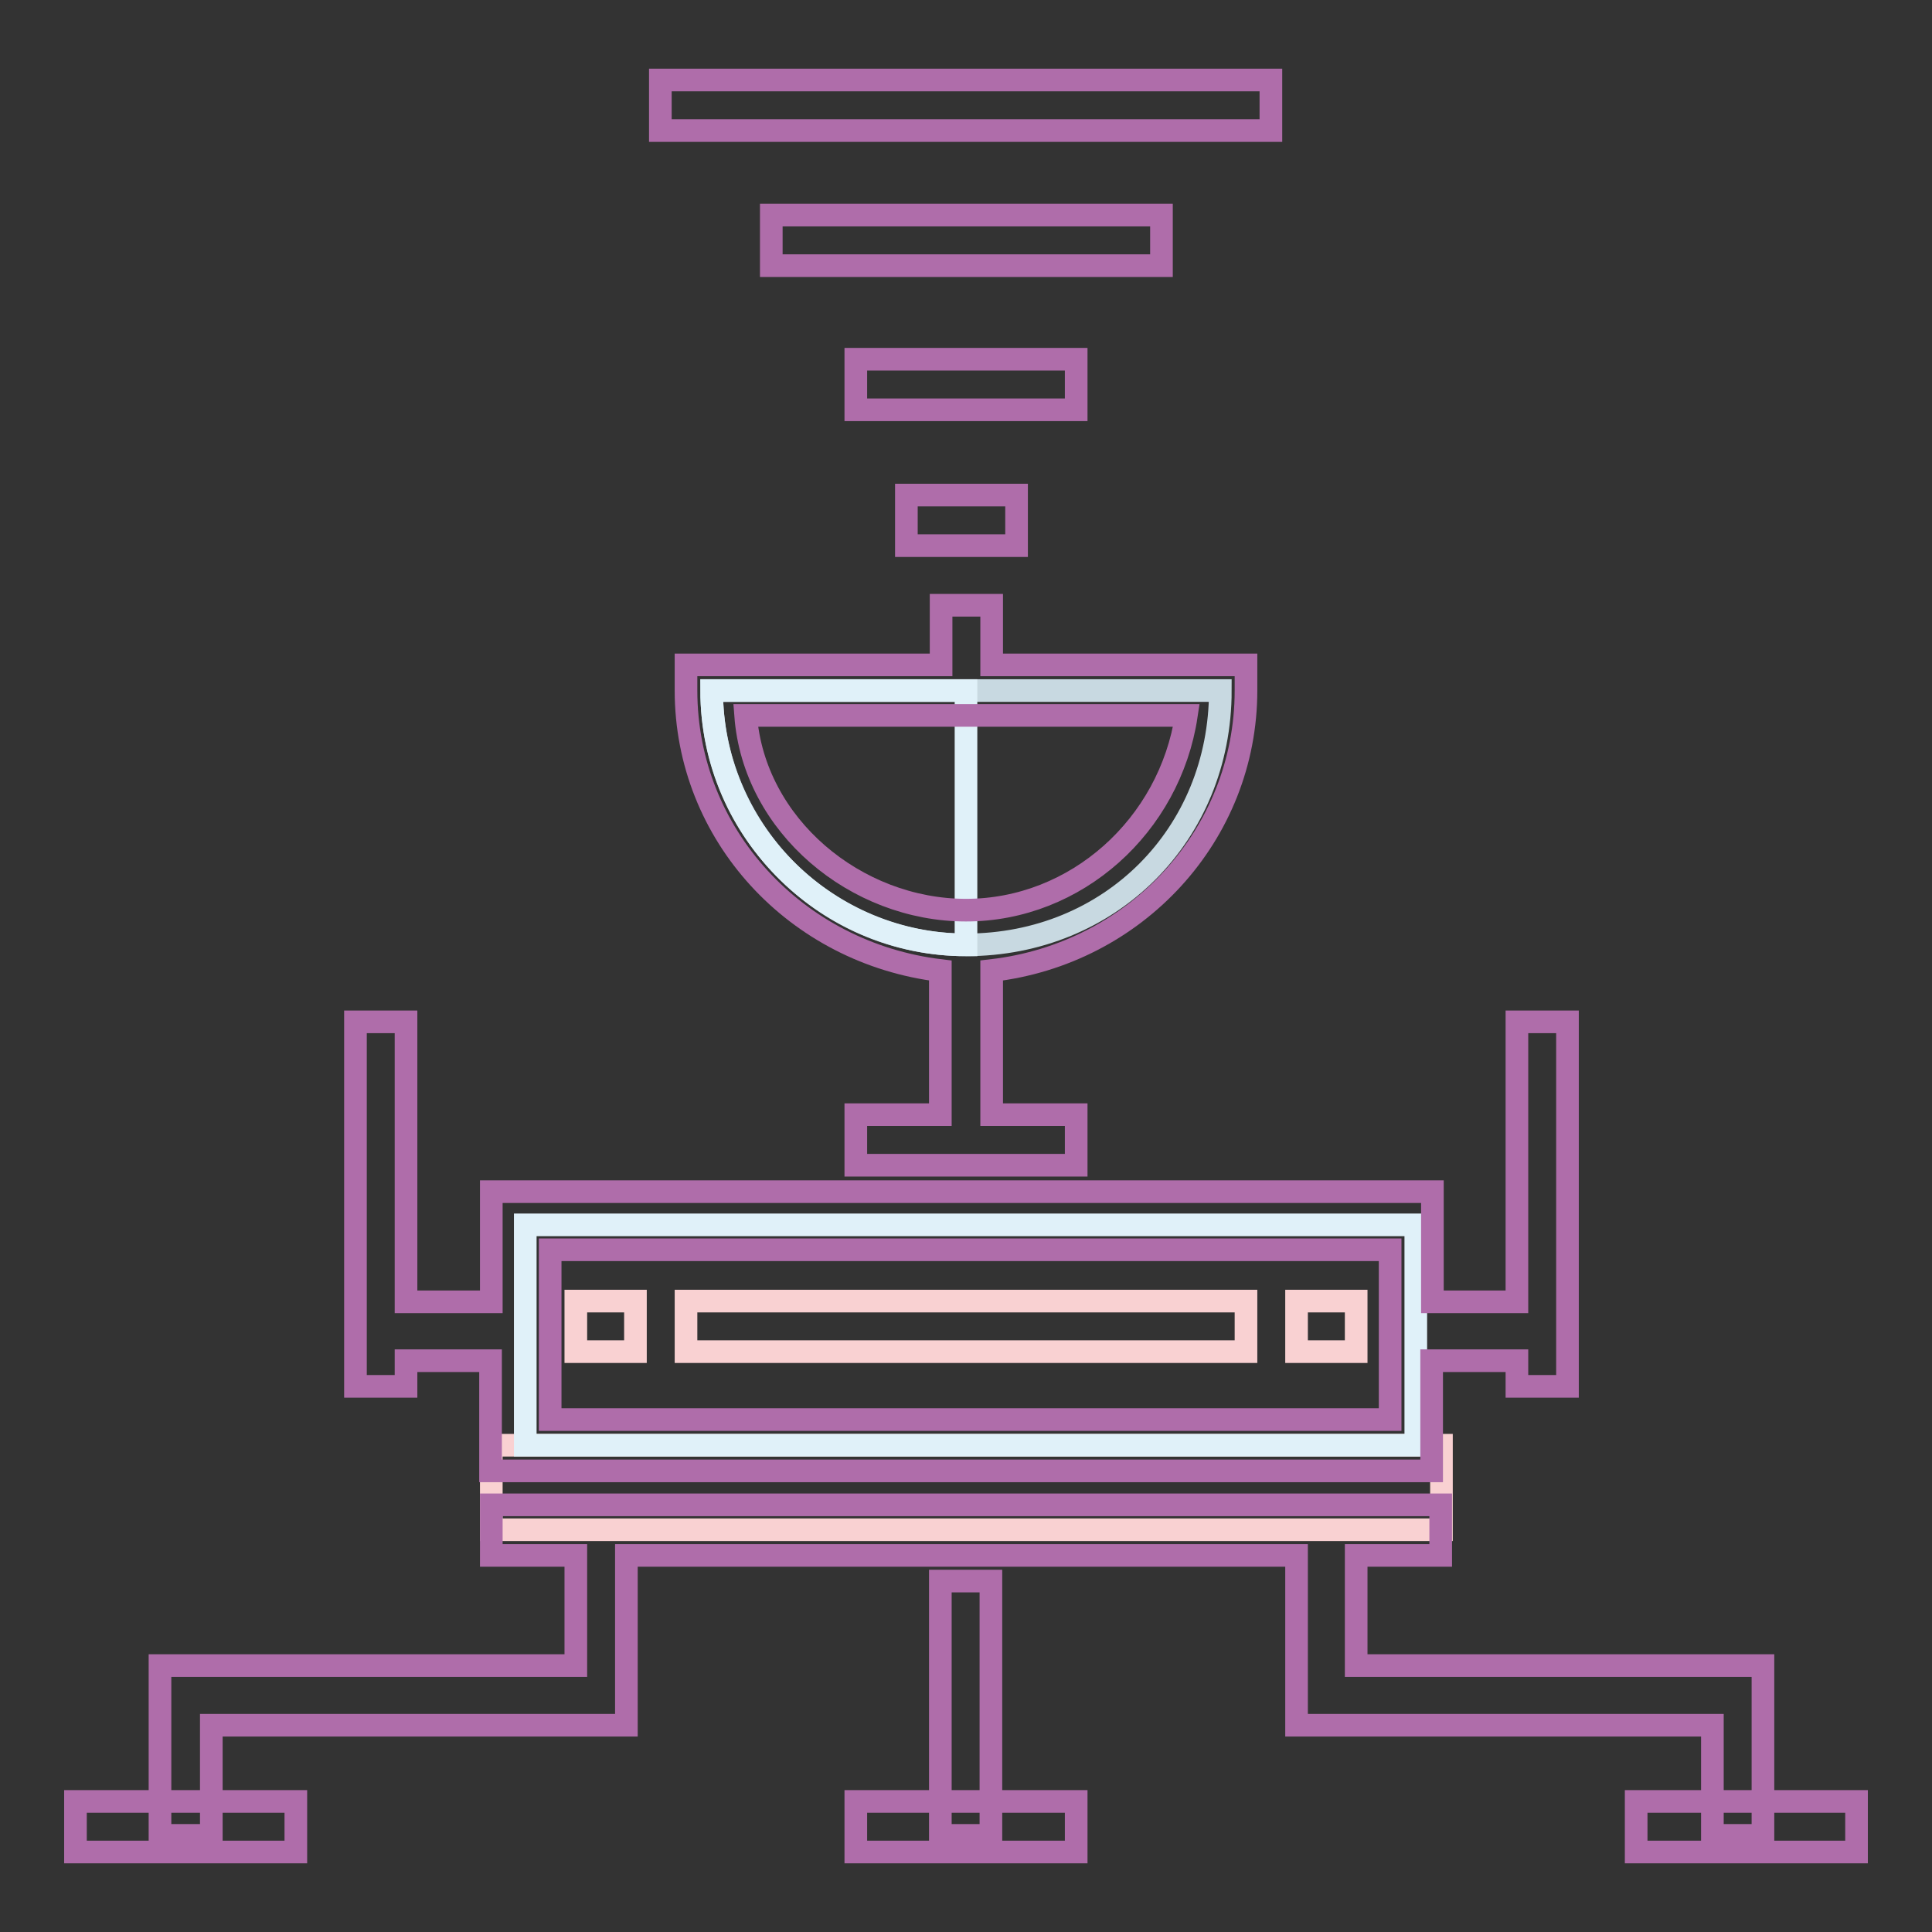 <?xml version="1.0" encoding="utf-8"?>
<!-- Svg Vector Icons : http://www.onlinewebfonts.com/icon -->
<!DOCTYPE svg PUBLIC "-//W3C//DTD SVG 1.1//EN" "http://www.w3.org/Graphics/SVG/1.1/DTD/svg11.dtd">
<svg version="1.1" xmlns="http://www.w3.org/2000/svg" xmlns:xlink="http://www.w3.org/1999/xlink" x="0px" y="0px" viewBox="0 0 256 256" enable-background="new 0 0 256 256" xml:space="preserve">
<rect x="0" y="0" width="256" height="256" fill="#333333" stroke="none"/>
<g> <path stroke-width="3" fill-opacity="0" stroke="#c8d9e1"  d="M94.3,91.5c0,18,14.6,33.7,33.7,33.7s33.7-14.6,33.7-33.7H94.3z"/> <path stroke-width="3" fill-opacity="0" stroke="#e0f1f9"  d="M128,125.2c-18,0-33.7-14.6-33.7-33.7H128V125.2z"/> <path stroke-width="3" fill-opacity="0" stroke="#f9d1d2"  d="M65.1,191.5h125.9v11.2H65.1V191.5z"/> <path stroke-width="3" fill-opacity="0" stroke="#e0f1f9"  d="M69.6,162.3h118v29.2h-118V162.3z"/> <path stroke-width="3" fill-opacity="0" stroke="#af6daa"  d="M124.6,209.5h6.7v33.7h-6.7V209.5z M120.1,65.6h14.6v6.7h-14.6V65.6z M113.4,47.6h29.2v6.7h-29.2V47.6z  M102.2,28.5h51.7v6.7h-51.7V28.5z M87.5,10.6h80.9v6.7H87.5V10.6z"/> <path stroke-width="3" fill-opacity="0" stroke="#f9d1d2"  d="M90.9,172.4h74.2v6.7H90.9V172.4z M171.8,172.4h7.9v6.7h-7.9V172.4z M76.3,172.4h7.9v6.7h-7.9V172.4z"/> <path stroke-width="3" fill-opacity="0" stroke="#af6daa"  d="M179.7,220.7v-14.6h11.2v-6.7H65.1v6.7h11.2v14.6H21.2v22.5H28v-14.6H83v-22.5h88.8v22.5h55.1v14.6h6.7 v-22.5H179.7z M124.6,128.6v19.1h-11.2v6.7h29.2v-6.7h-11.2v-19.1c19.1-2.2,33.7-18,33.7-37.1v-3.4h-33.7v-7.9h-6.7v7.9H90.9v3.4 C90.9,110.6,105.5,126.3,124.6,128.6z M157.2,94.8c-2.2,14.6-14.6,25.8-29.2,25.8s-28.1-11.2-29.2-25.8H157.2z"/> <path stroke-width="3" fill-opacity="0" stroke="#af6daa"  d="M53.8,180.3h11.2v14.6h124.7v-14.6H201v3.4h6.7v-48.3H201v37.1h-11.2v-14.6H65.1v14.6H53.8v-37.1h-6.7v48.3 h6.7V180.3z M72.9,165.6h111.3v22.5H72.9V165.6z M10,238.7h29.2v6.7H10V238.7z M113.4,238.7h29.2v6.7h-29.2V238.7z M216.8,238.7 H246v6.7h-29.2V238.7z"/></g>
</svg>
